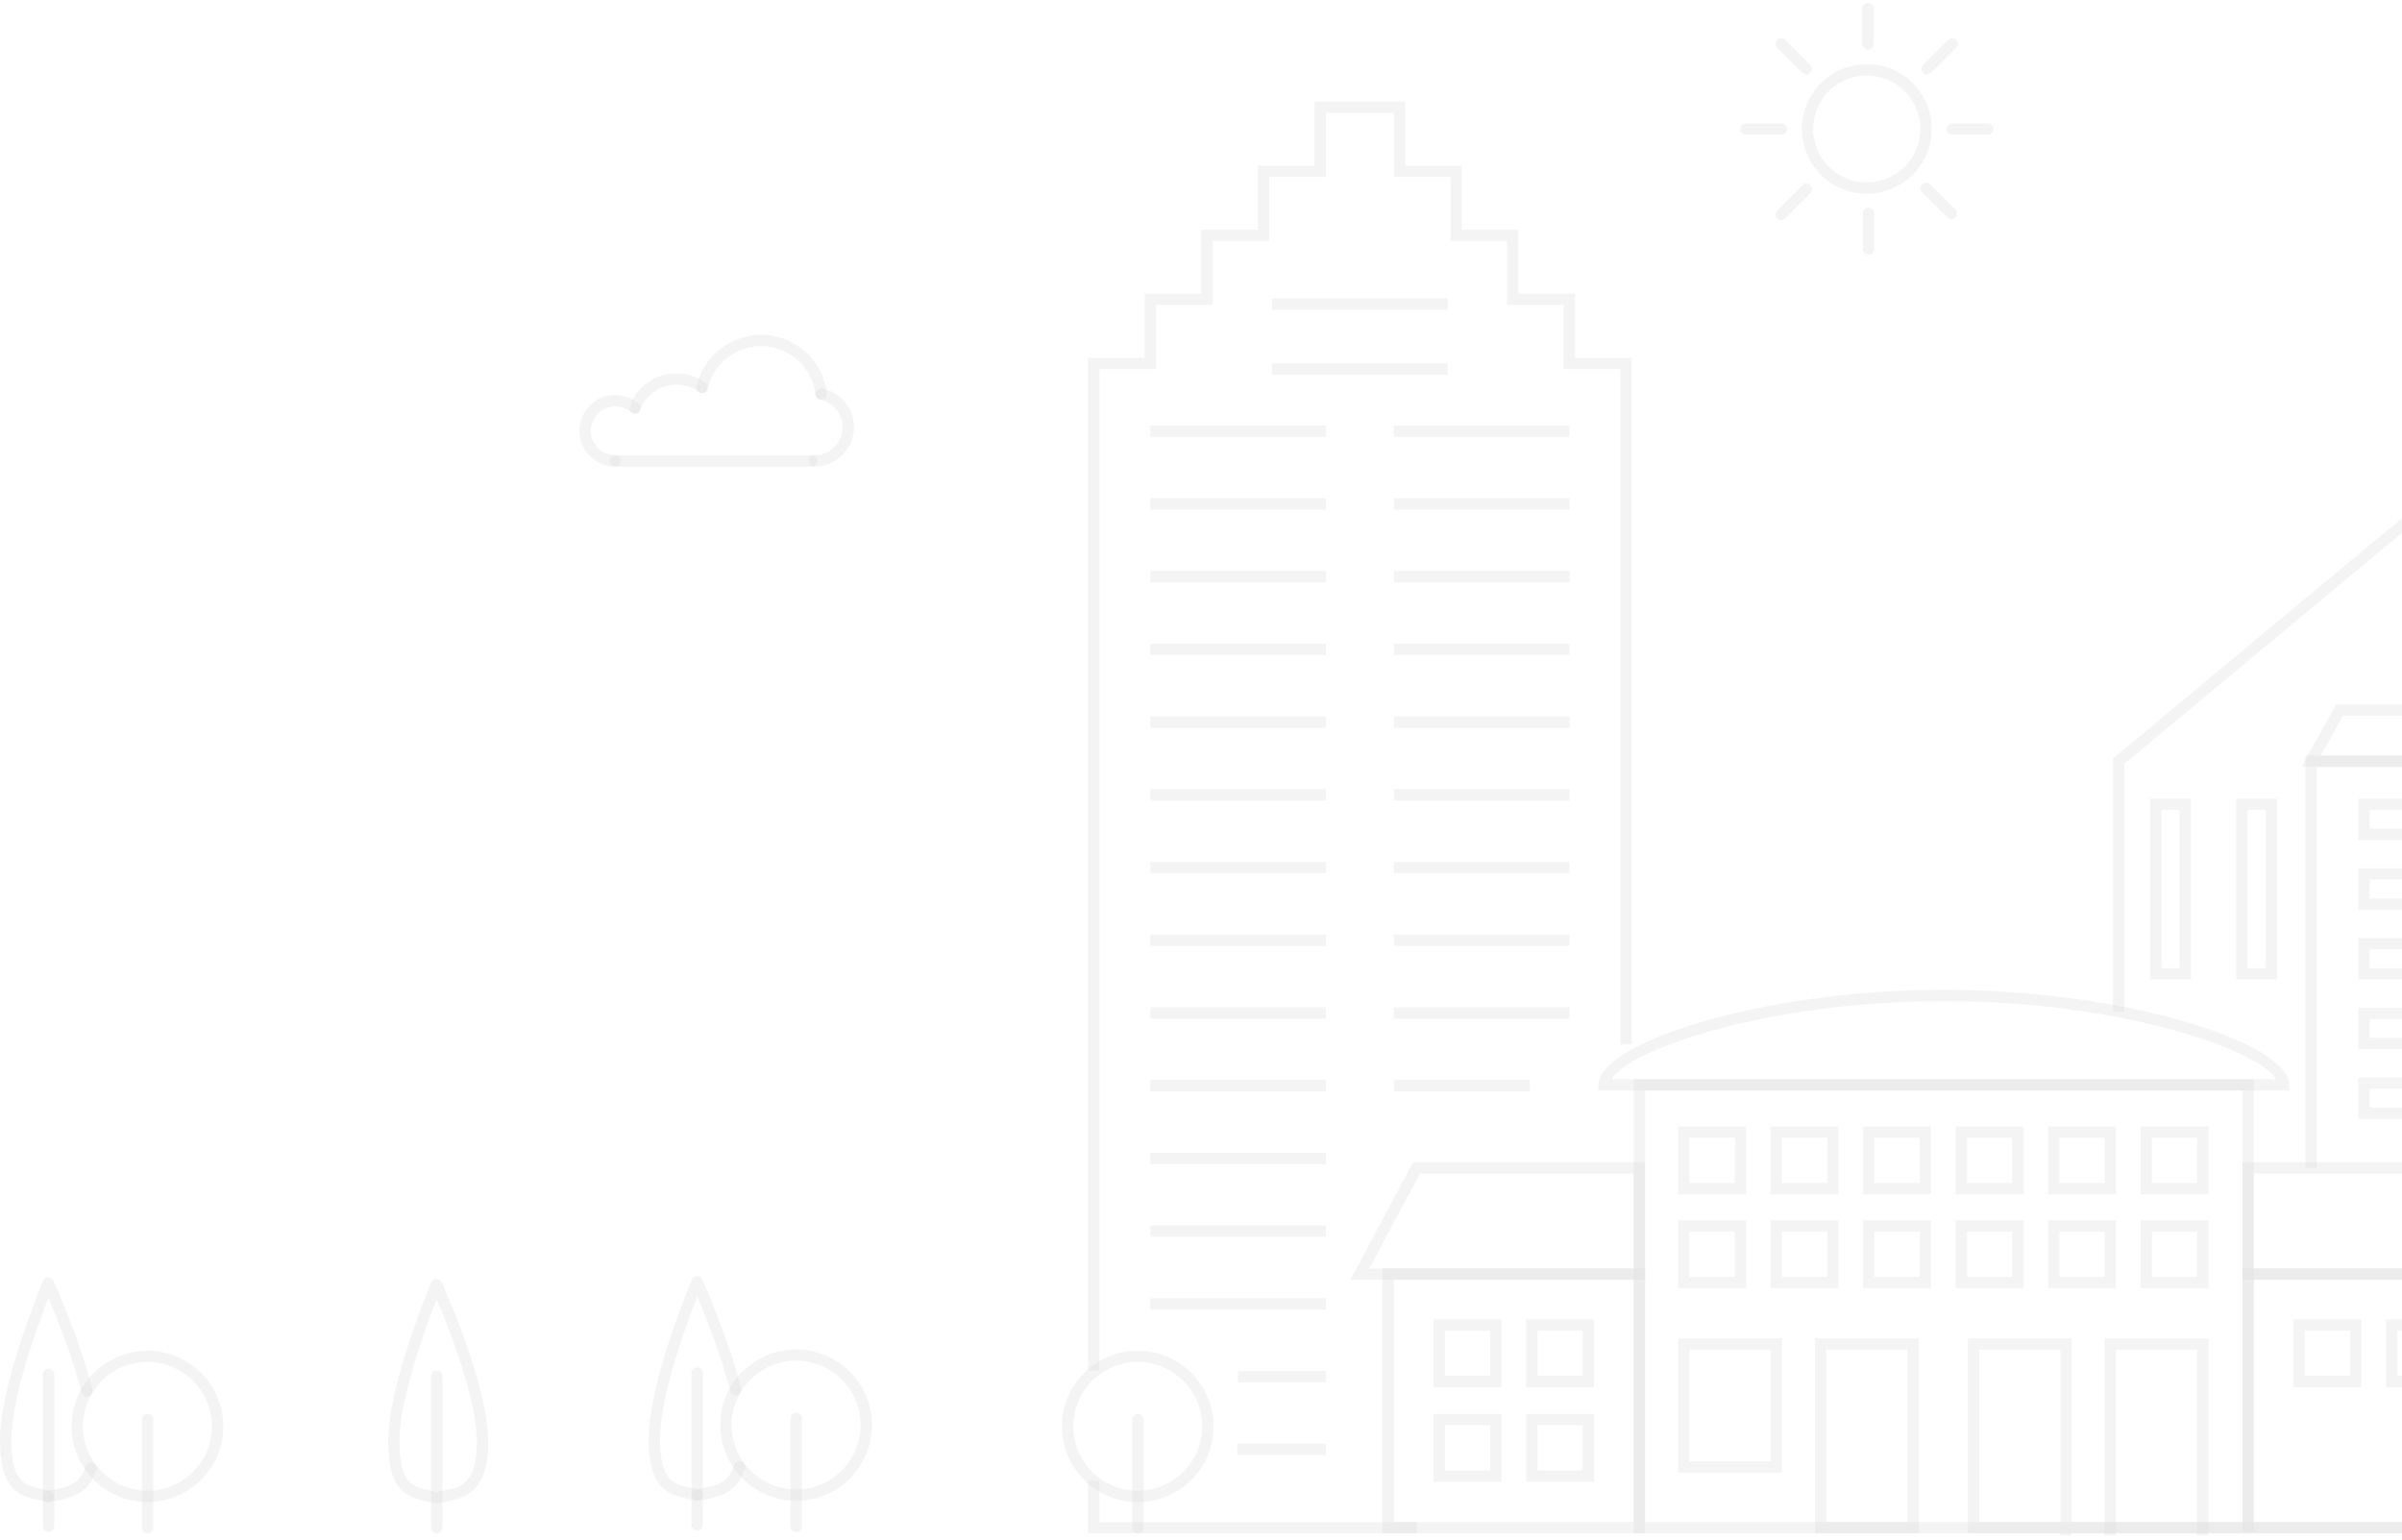 <svg width="535" height="343" viewBox="0 0 535 343" fill="none" xmlns="http://www.w3.org/2000/svg">
<path d="M610.624 340.299H608.102V170.81H516.029V260.144H513.507V168.292H610.624V340.299Z" fill="#D8D8D8" fill-opacity="0.3"/>
<path d="M611.508 170.81H512.637L520.344 156.911H603.814L611.508 170.81ZM516.913 168.292H607.232L602.326 159.429H521.832L516.913 168.292Z" fill="#D8D8D8" fill-opacity="0.3"/>
<path d="M557.02 187.125H525.274V177.897H557.02V187.125ZM527.797 184.607H554.498V180.415H527.797V184.607Z" fill="#D8D8D8" fill-opacity="0.3"/>
<path d="M557.02 202.65H525.274V193.422H557.02V202.65ZM527.797 200.132H554.498V195.94H527.797V200.132Z" fill="#D8D8D8" fill-opacity="0.3"/>
<path d="M557.02 218.184H525.274V208.956H557.02V218.184ZM527.797 215.666H554.498V211.473H527.797V215.666Z" fill="#D8D8D8" fill-opacity="0.3"/>
<path d="M557.02 233.707H525.274V224.479H557.02V233.707ZM527.797 231.189H554.498V226.997H527.797V231.189Z" fill="#D8D8D8" fill-opacity="0.3"/>
<path d="M557.02 249.228H525.274V240H557.02V249.228ZM527.797 246.711H554.498V242.518H527.797V246.711Z" fill="#D8D8D8" fill-opacity="0.3"/>
<path d="M473.147 225.384H470.624V168.959L541.255 110.217V158.17H538.732V115.593L473.147 170.142V225.384Z" fill="#D8D8D8" fill-opacity="0.3"/>
<path d="M488.005 218.184H478.885V177.899H488.005V218.184ZM481.408 215.666H485.482V180.417H481.408V215.666Z" fill="#D8D8D8" fill-opacity="0.3"/>
<path d="M507.201 218.184H498.082V177.899H507.201V218.184ZM500.617 215.666H504.691V180.417H500.617V215.666Z" fill="#D8D8D8" fill-opacity="0.3"/>
<path d="M560.249 341.557H363.883V240.415H501.991V341.078H499.469V242.932H366.405V339.039H560.249V341.557Z" fill="#D8D8D8" fill-opacity="0.3"/>
<path d="M427.375 341.556H404.256V298.123H427.375V341.556ZM406.766 339.038H424.839V300.64H406.766V339.038Z" fill="#D8D8D8" fill-opacity="0.3"/>
<path d="M560.249 341.556H438.297V298.123H461.429V342.034H458.906V300.64H440.82V339.038H560.249V341.556Z" fill="#D8D8D8" fill-opacity="0.3"/>
<path d="M396.89 328.022H373.771V298.123H396.89V328.022ZM376.293 325.504H394.367V300.641H376.293V325.504Z" fill="#D8D8D8" fill-opacity="0.3"/>
<path d="M491.901 342.034H489.378V300.64H471.305V342.034H468.782V298.123H491.901V342.034Z" fill="#D8D8D8" fill-opacity="0.3"/>
<path d="M509.874 242.932H356V241.673C356 232.332 392.223 220.485 432.937 220.485C473.65 220.485 509.874 232.332 509.874 241.673V242.932ZM358.913 240.414H506.973C503.227 233.918 472.503 223.003 432.937 223.003C393.383 223.003 362.659 233.918 358.913 240.414Z" fill="#D8D8D8" fill-opacity="0.3"/>
<path d="M525.955 308.99H510.82V293.883H525.955V308.99ZM513.343 306.472H523.433V296.401H513.343V306.472Z" fill="#D8D8D8" fill-opacity="0.3"/>
<path d="M546.564 308.99H531.429V293.883H546.564V308.99ZM533.952 306.472H544.042V296.401H533.952V306.472Z" fill="#D8D8D8" fill-opacity="0.3"/>
<path d="M557.941 340.136H555.419V285.084H501.979V341.081H499.457V282.566H557.941V340.136Z" fill="#D8D8D8" fill-opacity="0.3"/>
<path d="M565.08 285.083H499.456V258.884H551.13L565.08 285.083ZM501.979 282.565H560.88L549.604 261.402H501.966V282.565H501.979Z" fill="#D8D8D8" fill-opacity="0.3"/>
<path d="M355.041 330.076H339.905V314.969H355.041V330.076ZM342.428 327.559H352.518V317.487H342.428V327.559Z" fill="#D8D8D8" fill-opacity="0.3"/>
<path d="M355.041 308.99H339.905V293.883H355.041V308.99ZM342.428 306.472H352.518V296.401H342.428V306.472Z" fill="#D8D8D8" fill-opacity="0.3"/>
<path d="M334.432 308.99H319.297V293.883H334.432V308.99ZM321.819 306.472H331.91V296.401H321.819V306.472Z" fill="#D8D8D8" fill-opacity="0.3"/>
<path d="M334.432 330.076H319.297V314.969H334.432V330.076ZM321.819 327.559H331.91V317.487H321.819V327.559Z" fill="#D8D8D8" fill-opacity="0.3"/>
<path d="M366.405 341.559H307.92V282.566H366.405V341.559ZM310.456 339.041H363.895V285.084H310.456V339.041Z" fill="#D8D8D8" fill-opacity="0.3"/>
<path d="M366.405 285.083H300.782L314.731 258.884H366.405V285.083ZM304.982 282.565H363.883V261.402H316.245L304.982 282.565Z" fill="#D8D8D8" fill-opacity="0.3"/>
<path d="M388.906 286.943H373.771V271.835H388.906V286.943ZM376.293 284.425H386.383V274.353H376.293V284.425Z" fill="#D8D8D8" fill-opacity="0.3"/>
<path d="M409.502 286.943H394.367V271.835H409.502V286.943ZM396.89 284.425H406.98V274.353H396.89V284.425Z" fill="#D8D8D8" fill-opacity="0.3"/>
<path d="M430.099 286.943H414.963V271.835H430.099V286.943ZM417.486 284.425H427.576V274.353H417.486V284.425Z" fill="#D8D8D8" fill-opacity="0.3"/>
<path d="M450.708 286.943H435.573V271.835H450.708V286.943ZM438.095 284.425H448.185V274.353H438.095V284.425Z" fill="#D8D8D8" fill-opacity="0.3"/>
<path d="M471.304 286.943H456.169V271.835H471.304V286.943ZM458.691 284.425H468.782V274.353H458.691V284.425Z" fill="#D8D8D8" fill-opacity="0.3"/>
<path d="M491.901 286.943H476.766V271.835H491.901V286.943ZM479.288 284.425H489.379V274.353H479.288V284.425Z" fill="#D8D8D8" fill-opacity="0.3"/>
<path d="M388.906 266.022H373.771V250.915H388.906V266.022ZM376.294 263.504H386.384V253.432H376.294V263.504Z" fill="#D8D8D8" fill-opacity="0.3"/>
<path d="M409.502 266.021H394.367V250.914H409.502V266.021ZM396.89 263.503H406.98V253.432H396.89V263.503Z" fill="#D8D8D8" fill-opacity="0.3"/>
<path d="M430.099 266.021H414.963V250.914H430.099V266.021ZM417.486 263.503H427.576V253.432H417.486V263.503Z" fill="#D8D8D8" fill-opacity="0.3"/>
<path d="M450.708 266.021H435.573V250.914H450.708V266.021ZM438.095 263.503H448.185V253.432H438.095V263.503Z" fill="#D8D8D8" fill-opacity="0.3"/>
<path d="M471.304 266.021H456.169V250.914H471.304V266.021ZM458.691 263.503H468.782V253.432H458.691V263.503Z" fill="#D8D8D8" fill-opacity="0.3"/>
<path d="M491.901 266.021H476.766V250.914H491.901V266.021ZM479.288 263.503H489.379V253.432H479.288V263.503Z" fill="#D8D8D8" fill-opacity="0.3"/>
<path d="M315.552 341.558H242.348V329.887H244.871V339.04H315.552V341.558Z" fill="#D8D8D8" fill-opacity="0.3"/>
<path d="M295.321 94.808H256.221V97.326H295.321V94.808Z" fill="#D8D8D8" fill-opacity="0.3"/>
<path d="M349.555 94.808H310.456V97.326H349.555V94.808Z" fill="#D8D8D8" fill-opacity="0.3"/>
<path d="M322.438 80.958H283.339V83.476H322.438V80.958Z" fill="#D8D8D8" fill-opacity="0.3"/>
<path d="M322.438 66.481H283.339V68.999H322.438V66.481Z" fill="#D8D8D8" fill-opacity="0.3"/>
<path d="M295.321 110.994H256.221V113.512H295.321V110.994Z" fill="#D8D8D8" fill-opacity="0.3"/>
<path d="M349.555 110.994H310.456V113.512H349.555V110.994Z" fill="#D8D8D8" fill-opacity="0.3"/>
<path d="M295.321 127.199H256.221V129.717H295.321V127.199Z" fill="#D8D8D8" fill-opacity="0.3"/>
<path d="M349.555 127.199H310.456V129.717H349.555V127.199Z" fill="#D8D8D8" fill-opacity="0.3"/>
<path d="M295.321 143.402H256.221V145.92H295.321V143.402Z" fill="#D8D8D8" fill-opacity="0.3"/>
<path d="M349.555 143.402H310.456V145.92H349.555V143.402Z" fill="#D8D8D8" fill-opacity="0.3"/>
<path d="M295.321 159.593H256.221V162.11H295.321V159.593Z" fill="#D8D8D8" fill-opacity="0.3"/>
<path d="M349.555 159.593H310.456V162.11H349.555V159.593Z" fill="#D8D8D8" fill-opacity="0.3"/>
<path d="M295.321 175.793H256.221V178.311H295.321V175.793Z" fill="#D8D8D8" fill-opacity="0.3"/>
<path d="M349.555 175.793H310.456V178.311H349.555V175.793Z" fill="#D8D8D8" fill-opacity="0.3"/>
<path d="M295.321 191.996H256.221V194.514H295.321V191.996Z" fill="#D8D8D8" fill-opacity="0.3"/>
<path d="M349.555 191.996H310.456V194.514H349.555V191.996Z" fill="#D8D8D8" fill-opacity="0.3"/>
<path d="M295.321 208.187H256.221V210.705H295.321V208.187Z" fill="#D8D8D8" fill-opacity="0.3"/>
<path d="M349.555 208.187H310.456V210.705H349.555V208.187Z" fill="#D8D8D8" fill-opacity="0.3"/>
<path d="M295.321 224.388H256.221V226.906H295.321V224.388Z" fill="#D8D8D8" fill-opacity="0.3"/>
<path d="M349.555 224.388H310.456V226.906H349.555V224.388Z" fill="#D8D8D8" fill-opacity="0.3"/>
<path d="M295.321 240.591H256.221V243.108H295.321V240.591Z" fill="#D8D8D8" fill-opacity="0.3"/>
<path d="M340.739 240.591H310.456V243.108H340.739V240.591Z" fill="#D8D8D8" fill-opacity="0.3"/>
<path d="M295.321 256.781H256.221V259.299H295.321V256.781Z" fill="#D8D8D8" fill-opacity="0.3"/>
<path d="M295.321 272.982H256.221V275.5H295.321V272.982Z" fill="#D8D8D8" fill-opacity="0.3"/>
<path d="M295.321 289.185H256.221V291.702H295.321V289.185Z" fill="#D8D8D8" fill-opacity="0.3"/>
<path d="M295.321 305.375H275.771V307.893H295.321V305.375Z" fill="#D8D8D8" fill-opacity="0.3"/>
<path d="M295.309 321.578H275.595V324.096H295.309V321.578Z" fill="#D8D8D8" fill-opacity="0.3"/>
<path d="M244.871 305.326H242.349V79.701H254.961V65.425H267.574V51.161H280.187V36.897H292.799V22.621H312.979V36.897H325.592V51.161H338.205V65.425H350.817V79.701H363.43V232.66H360.908V82.219H348.295V67.942H335.682V53.679H323.07V39.415H310.457V25.139H295.322V39.415H282.709V53.679H270.096V67.942H257.484V82.219H244.871V305.326Z" fill="#D8D8D8" fill-opacity="0.3"/>
<path d="M434.627 48.806C434.299 48.806 433.984 48.68 433.732 48.441L428.119 42.839C427.627 42.348 427.627 41.554 428.119 41.063C428.611 40.573 429.406 40.573 429.898 41.063L435.51 46.666C436.002 47.157 436.002 47.95 435.51 48.441C435.271 48.68 434.955 48.806 434.627 48.806Z" fill="#D8D8D8" fill-opacity="0.3"/>
<path d="M396.789 29.998H388.856C388.162 29.998 387.595 29.431 387.595 28.739C387.595 28.046 388.162 27.48 388.856 27.48H396.789C397.483 27.48 398.051 28.046 398.051 28.739C398.051 29.431 397.483 29.998 396.789 29.998Z" fill="#D8D8D8" fill-opacity="0.3"/>
<path d="M442.763 29.998H434.829C434.135 29.998 433.568 29.431 433.568 28.739C433.568 28.046 434.135 27.48 434.829 27.48H442.763C443.456 27.48 444.024 28.046 444.024 28.739C444.024 29.431 443.456 29.998 442.763 29.998Z" fill="#D8D8D8" fill-opacity="0.3"/>
<path d="M416.074 11.039C415.38 11.039 414.813 10.472 414.813 9.78V1.861C414.813 1.169 415.38 0.602 416.074 0.602C416.768 0.602 417.335 1.169 417.335 1.861V9.78C417.335 10.472 416.768 11.039 416.074 11.039Z" fill="#D8D8D8" fill-opacity="0.3"/>
<path d="M416.175 56.711C415.481 56.711 414.914 56.145 414.914 55.452V47.534C414.914 46.841 415.481 46.275 416.175 46.275C416.869 46.275 417.436 46.841 417.436 47.534V55.452C417.436 56.145 416.869 56.711 416.175 56.711Z" fill="#D8D8D8" fill-opacity="0.3"/>
<path d="M402.351 16.591C402.023 16.591 401.708 16.466 401.456 16.226L395.843 10.637C395.351 10.146 395.351 9.353 395.843 8.862C396.335 8.371 397.129 8.371 397.621 8.862L403.234 14.451C403.726 14.942 403.726 15.735 403.234 16.226C403.007 16.466 402.679 16.591 402.351 16.591Z" fill="#D8D8D8" fill-opacity="0.3"/>
<path d="M396.751 48.998C396.424 48.998 396.108 48.872 395.856 48.633C395.364 48.142 395.364 47.348 395.856 46.857L401.469 41.255C401.96 40.764 402.755 40.764 403.247 41.255C403.739 41.746 403.739 42.539 403.247 43.03L397.634 48.633C397.395 48.884 397.067 48.998 396.751 48.998Z" fill="#D8D8D8" fill-opacity="0.3"/>
<path d="M429.229 16.591C428.902 16.591 428.586 16.466 428.334 16.226C427.842 15.735 427.842 14.942 428.334 14.451L433.947 8.862C434.439 8.371 435.233 8.371 435.725 8.862C436.217 9.353 436.217 10.146 435.725 10.637L430.112 16.226C429.873 16.466 429.545 16.591 429.229 16.591Z" fill="#D8D8D8" fill-opacity="0.3"/>
<path d="M415.784 43.166C411.925 43.166 408.292 41.668 405.568 38.937C399.93 33.309 399.93 24.157 405.568 18.529C408.305 15.81 411.925 14.299 415.784 14.299C419.644 14.299 423.276 15.797 426.013 18.529C428.737 21.249 430.251 24.874 430.251 28.739C430.251 32.592 428.75 36.217 426.013 38.937C423.276 41.668 419.656 43.166 415.784 43.166ZM415.784 16.83C412.593 16.83 409.604 18.064 407.346 20.317C402.692 24.962 402.692 32.516 407.346 37.161C409.604 39.415 412.593 40.649 415.784 40.649C418.975 40.649 421.964 39.415 424.222 37.161C428.876 32.516 428.876 24.962 424.222 20.317C421.977 18.064 418.975 16.83 415.784 16.83Z" fill="#D8D8D8" fill-opacity="0.3"/>
<path d="M137.031 103.929C132.629 103.929 129.047 100.354 129.047 95.96C129.047 91.567 132.629 87.992 137.031 87.992C138.935 87.992 140.789 88.671 142.252 89.918C142.782 90.371 142.845 91.164 142.391 91.693C141.937 92.221 141.143 92.284 140.613 91.831C139.616 90.975 138.343 90.509 137.044 90.509C134.029 90.509 131.582 92.952 131.582 95.96C131.582 98.969 134.029 101.412 137.044 101.412C137.737 101.412 138.305 101.978 138.305 102.671C138.292 103.363 137.737 103.929 137.031 103.929Z" fill="#D8D8D8" fill-opacity="0.3"/>
<path d="M141.433 92.135C141.294 92.135 141.143 92.11 141.004 92.06C140.348 91.82 140.008 91.103 140.247 90.448C141.824 86.092 145.999 83.172 150.64 83.172C152.986 83.172 155.218 83.902 157.123 85.261C157.69 85.664 157.817 86.457 157.4 87.024C156.997 87.591 156.202 87.716 155.635 87.301C154.172 86.243 152.431 85.677 150.627 85.677C147.045 85.677 143.829 87.93 142.606 91.292C142.429 91.82 141.95 92.135 141.433 92.135Z" fill="#D8D8D8" fill-opacity="0.3"/>
<path d="M180.759 103.931H137.031C136.337 103.931 135.769 103.364 135.769 102.672C135.769 101.979 136.337 101.413 137.031 101.413H180.759C181.452 101.413 182.02 101.979 182.02 102.672C182.02 103.364 181.452 103.931 180.759 103.931Z" fill="#D8D8D8" fill-opacity="0.3"/>
<path d="M182.878 89.052C182.247 89.052 181.692 88.573 181.629 87.931C180.961 81.75 175.752 77.092 169.508 77.092C163.858 77.092 158.851 81.082 157.627 86.571C157.476 87.251 156.807 87.679 156.126 87.528C155.445 87.377 155.016 86.697 155.168 86.03C156.656 79.395 162.685 74.586 169.521 74.586C177.051 74.586 183.344 80.214 184.152 87.667C184.227 88.359 183.723 88.976 183.029 89.052C182.966 89.052 182.916 89.052 182.878 89.052Z" fill="#D8D8D8" fill-opacity="0.3"/>
<path d="M181.415 103.932C180.721 103.932 180.154 103.365 180.154 102.673C180.154 101.981 180.721 101.414 181.415 101.414C184.871 101.414 187.683 98.607 187.683 95.157C187.683 92.174 185.564 89.593 182.638 89.014C181.957 88.875 181.503 88.221 181.642 87.541C181.781 86.861 182.436 86.408 183.118 86.546C187.229 87.352 190.206 90.965 190.206 95.157C190.206 100.004 186.271 103.932 181.415 103.932Z" fill="#D8D8D8" fill-opacity="0.3"/>
<path d="M10.808 334.573C10.228 334.573 9.698 334.157 9.572 333.566C9.434 332.886 9.875 332.219 10.556 332.08C10.972 331.992 11.401 331.916 11.817 331.841C15.021 331.249 17.796 330.746 19.057 326.629C19.259 325.962 19.965 325.584 20.634 325.798C21.302 325.999 21.68 326.704 21.466 327.372C19.751 332.949 15.614 333.717 12.271 334.321C11.868 334.396 11.464 334.472 11.061 334.548C10.972 334.56 10.884 334.573 10.808 334.573Z" fill="#D8D8D8" fill-opacity="0.3"/>
<path d="M10.809 334.57C10.708 334.57 10.62 334.557 10.519 334.532C10.052 334.419 9.586 334.331 9.132 334.23C4.641 333.298 0 332.342 0 320.835C0 308.158 9.207 286.278 9.598 285.359C9.787 284.893 10.242 284.603 10.746 284.591C11.263 284.616 11.705 284.868 11.906 285.321C11.969 285.447 17.683 298.011 20.584 309.53C20.748 310.21 20.344 310.89 19.663 311.053C18.995 311.217 18.301 310.814 18.137 310.134C16.094 302.027 12.625 293.378 10.809 289.098C8.324 295.443 2.523 311.229 2.523 320.835C2.523 330.29 5.512 330.906 9.649 331.762C10.128 331.863 10.62 331.964 11.112 332.077C11.793 332.241 12.209 332.921 12.045 333.588C11.894 334.18 11.377 334.57 10.809 334.57Z" fill="#D8D8D8" fill-opacity="0.3"/>
<path d="M10.809 341.231C10.115 341.231 9.548 340.665 9.548 339.972V306.158C9.548 305.465 10.115 304.899 10.809 304.899C11.503 304.899 12.07 305.465 12.07 306.158V339.972C12.07 340.665 11.503 341.231 10.809 341.231Z" fill="#D8D8D8" fill-opacity="0.3"/>
<path d="M32.868 341.56C32.174 341.56 31.607 340.994 31.607 340.301V316.243C31.607 315.551 32.174 314.984 32.868 314.984C33.562 314.984 34.129 315.551 34.129 316.243V340.301C34.129 340.994 33.574 341.56 32.868 341.56Z" fill="#D8D8D8" fill-opacity="0.3"/>
<path d="M32.843 334.595C23.522 334.595 15.955 327.029 15.955 317.738C15.955 308.435 23.535 300.881 32.843 300.881C42.164 300.881 49.731 308.447 49.731 317.738C49.731 327.029 42.151 334.595 32.843 334.595ZM32.843 303.386C24.922 303.386 18.477 309.819 18.477 317.726C18.477 325.632 24.922 332.065 32.843 332.065C40.764 332.065 47.209 325.632 47.209 317.726C47.209 309.819 40.764 303.386 32.843 303.386Z" fill="#D8D8D8" fill-opacity="0.3"/>
<path d="M155.282 334.283C154.702 334.283 154.172 333.867 154.046 333.276C153.908 332.596 154.349 331.929 155.03 331.79C155.446 331.702 155.875 331.626 156.291 331.551C159.495 330.959 162.27 330.456 163.531 326.339C163.733 325.672 164.439 325.294 165.108 325.508C165.776 325.709 166.154 326.414 165.94 327.082C164.225 332.659 160.075 333.427 156.745 334.031C156.342 334.106 155.938 334.182 155.535 334.258C155.459 334.27 155.371 334.283 155.282 334.283Z" fill="#D8D8D8" fill-opacity="0.3"/>
<path d="M155.295 334.281C155.194 334.281 155.106 334.269 155.005 334.243C154.538 334.13 154.072 334.042 153.618 333.941C149.128 333.01 144.486 332.053 144.486 320.546C144.486 307.869 153.693 285.989 154.084 285.07C154.274 284.604 154.728 284.314 155.232 284.302C155.774 284.277 156.191 284.579 156.392 285.032C156.455 285.158 162.169 297.722 165.07 309.241C165.234 309.921 164.83 310.601 164.149 310.764C163.481 310.928 162.787 310.525 162.623 309.845C160.58 301.738 157.111 293.089 155.295 288.809C152.81 295.154 147.009 310.941 147.009 320.546C147.009 330.001 149.998 330.618 154.135 331.474C154.614 331.574 155.106 331.675 155.598 331.788C156.279 331.952 156.695 332.632 156.531 333.299C156.38 333.891 155.863 334.281 155.295 334.281Z" fill="#D8D8D8" fill-opacity="0.3"/>
<path d="M155.283 340.943C154.589 340.943 154.021 340.377 154.021 339.685V305.87C154.021 305.177 154.589 304.611 155.283 304.611C155.976 304.611 156.544 305.177 156.544 305.87V339.685C156.544 340.39 155.989 340.943 155.283 340.943Z" fill="#D8D8D8" fill-opacity="0.3"/>
<path d="M177.355 341.27C176.661 341.27 176.094 340.704 176.094 340.011V315.953C176.094 315.261 176.661 314.694 177.355 314.694C178.048 314.694 178.616 315.261 178.616 315.953V340.011C178.616 340.704 178.048 341.27 177.355 341.27Z" fill="#D8D8D8" fill-opacity="0.3"/>
<path d="M177.317 334.308C167.996 334.308 160.428 326.742 160.428 317.451C160.428 308.148 168.008 300.594 177.317 300.594C186.625 300.594 194.205 308.16 194.205 317.451C194.218 326.742 186.637 334.308 177.317 334.308ZM177.317 303.1C169.396 303.1 162.951 309.533 162.951 317.439C162.951 325.345 169.396 331.778 177.317 331.778C185.237 331.778 191.682 325.345 191.682 317.439C191.695 309.533 185.25 303.1 177.317 303.1Z" fill="#D8D8D8" fill-opacity="0.3"/>
<path d="M97.267 334.885C97.166 334.885 97.078 334.872 96.977 334.847C96.51 334.734 96.044 334.646 95.59 334.545C91.1 333.613 86.458 332.657 86.458 321.15C86.458 308.473 95.665 286.592 96.056 285.673C96.246 285.208 96.7 284.918 97.204 284.906C97.734 284.906 98.163 285.182 98.365 285.636C98.793 286.567 108.745 308.447 108.745 321.15C108.745 332.782 103.195 333.802 98.743 334.62C98.339 334.696 97.923 334.772 97.532 334.847C97.431 334.885 97.343 334.885 97.267 334.885ZM97.255 289.425C94.757 295.77 88.968 311.557 88.968 321.163C88.968 330.617 91.957 331.234 96.094 332.09C96.485 332.166 96.889 332.254 97.28 332.342C97.608 332.279 97.936 332.216 98.276 332.153C102.539 331.372 106.21 330.693 106.21 321.163C106.21 311.557 99.941 295.745 97.255 289.425Z" fill="#D8D8D8" fill-opacity="0.3"/>
<path d="M97.268 341.556C96.574 341.556 96.007 340.99 96.007 340.298V306.483C96.007 305.79 96.574 305.224 97.268 305.224C97.962 305.224 98.529 305.79 98.529 306.483V340.298C98.529 340.99 97.962 341.556 97.268 341.556Z" fill="#D8D8D8" fill-opacity="0.3"/>
<path d="M253.447 341.561C252.753 341.561 252.185 340.994 252.185 340.302V316.244C252.185 315.551 252.753 314.985 253.447 314.985C254.14 314.985 254.708 315.551 254.708 316.244V340.302C254.708 340.994 254.14 341.561 253.447 341.561Z" fill="#D8D8D8" fill-opacity="0.3"/>
<path d="M253.409 334.598C244.088 334.598 236.521 327.032 236.521 317.741C236.521 308.438 244.101 300.884 253.409 300.884C262.73 300.884 270.297 308.45 270.297 317.741C270.297 327.032 262.73 334.598 253.409 334.598ZM253.409 303.389C245.488 303.389 239.043 309.822 239.043 317.728C239.043 325.635 245.488 332.068 253.409 332.068C261.33 332.068 267.775 325.635 267.775 317.728C267.775 309.822 261.33 303.389 253.409 303.389Z" fill="#D8D8D8" fill-opacity="0.3"/>
</svg>
